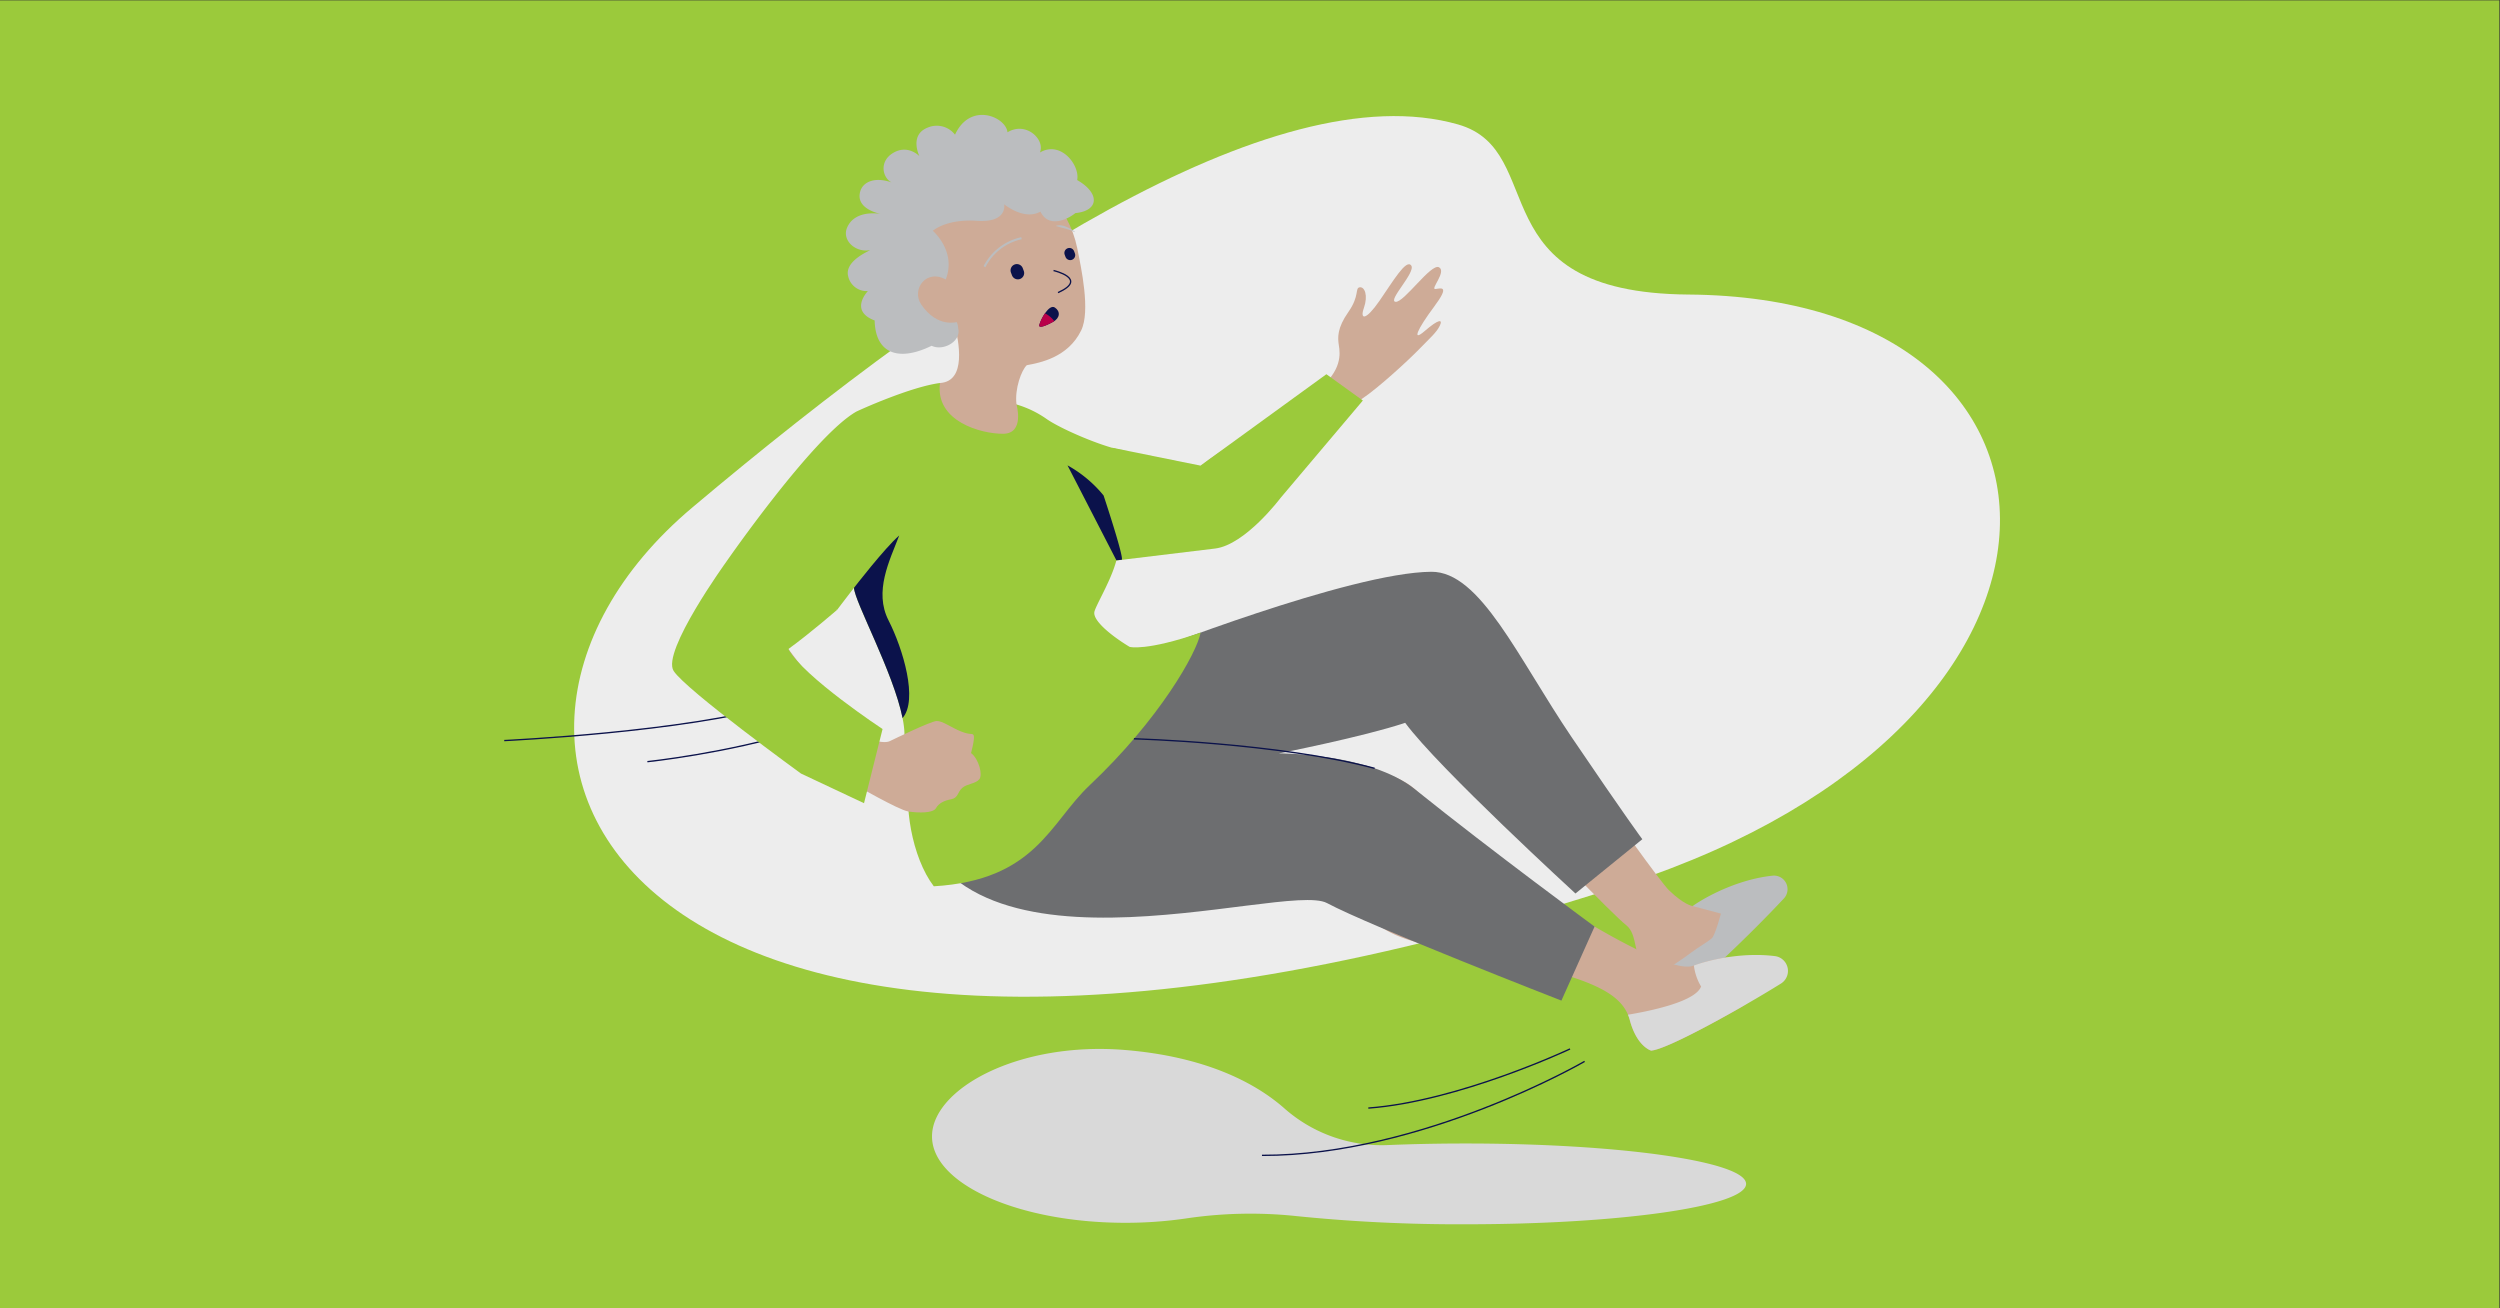 <svg id="ed4641db-2f53-4040-a25d-3fd28a12cd7f" data-name="Layer 1" xmlns="http://www.w3.org/2000/svg" width="1200" height="628" viewBox="0 0 1200 628"><rect x="0" y="0" width="1200" height="628" fill="#333333" stroke="none"/><rect x="-0.298" y="0.168" width="1200" height="628" fill="#9bca3b"/><path d="M332.2,243.694c132.096-111.287,279.09-209.248,367.689-183.949,44.327,12.657,8.674,80.872,110.603,81.636,200.492,1.503,207.902,205.53-30.091,283.059C303.543,579.782,191.294,362.403,332.2,243.694Z" fill="#ededed"/><path d="M703.518,548.877c-13.049,0-25.663.268-37.593.767a70.562,70.562,0,0,1-49.501-17.695c-14.201-12.489-38.205-24.762-76.233-27.938-51.087-4.267-92.824,18.565-92.824,41.465,0,22.901,41.559,41.465,92.824,41.465a199.826,199.826,0,0,0,29.111-2.086,209.365,209.365,0,0,1,53.245-1.1,772.378,772.378,0,0,0,80.971,3.9c74.341,0,134.606-8.681,134.606-19.389S777.858,548.877,703.518,548.877Z" fill="#d9d9d9"/><path d="M850.792,420.33c-16.37,1.742-31.587,9.826-38.353,14.588a25.514,25.514,0,0,0,5.919,8.844c-.659,7.746-20.728,17.724-30.432,22.111a19.473,19.473,0,0,1,1.499,2.241c6.551,11.471,13.647,11.557,13.647,11.557,7.415-2.394,37.896-31.971,53.199-48.416A6.52,6.52,0,0,0,850.792,420.33Z" fill="#bbbdbf"/><path d="M670.464,282.908s13.982-2.599,18.77-3.867c4.788-1.269,17.664,2.957,19.812,13.34,2.148,10.383,84.695,127.781,92.004,134.888,7.309,7.107,11.39,7.649,11.39,7.649l13.6,3.616s-2.663,10.05-4.242,11.674c-1.579,1.624-6.746,4.5-9.916,6.948-3.17,2.447-11.5,8.171-13.497,8.6-1.997.428-5,1.905-7.729,1.011-7.183-7.611-4.125-18.068-10.199-22.789-6.074-4.721-44.283-44.046-58.528-60.268-14.245-16.222-31.725-40.11-43.354-41.149-11.629-1.039-41.824,8.467-41.824,8.467s1.366-32.823,1.327-35.626c-.039-2.803,8.518-20.946,8.518-20.946Z" fill="#ceab97"/><path d="M628.089,431.692c8.387-1.719,17.152-5.046,30.167,9.19,13.016,14.236,43.861,14.606,74.806,22.183,30.946,7.577,45.851,13.777,49.234,26.546,3.383,12.769,10.218,14.676,10.218,14.676,5.478-.288,25.467-10.657,43.455-20.944,12.311-7.04,5.562-25.995-8.418-23.615a83.665,83.665,0,0,0-14.78,3.823c-17.132,6.448-117.006-61.243-129.689-80.291-12.683-19.047-56.291-15.633-56.291-15.633Z" fill="#ceab97"/><path d="M851.827,458.917c-15.609-1.912-31.322,1.784-38.759,4.527a25.509,25.509,0,0,0,3.447,10.068c-2.628,7.317-24.587,11.802-35.092,13.548a19.457,19.457,0,0,1,.873,2.551c3.383,12.769,10.218,14.676,10.218,14.676,7.582-.398,42.964-20.111,62.362-32.185A7.165,7.165,0,0,0,851.827,458.917Z" fill="#d9d9d9"/><path d="M548.608,313.985s99.398-39.238,138.41-39.535c23.514-.179,41.446,41.141,67.465,79.537C780.501,392.382,788.311,402.829,788.311,402.829L756.221,428.879s-65.92-60.399-81.734-81.929c-20.198,6.75-60.585,14.67-60.585,14.67s43.568-.204,65.215,17.179c37.594,30.189,86.284,65.953,86.284,65.953l-15.923,35.541s-91.947-35.797-112.53-46.822c-20.583-11.024-187.814,47.511-200.702-53.658C445.711,370.304,548.608,313.985,548.608,313.985Z" fill="#6d6e70"/><path d="M524.129,243.837c4.197-5.399,14.027-27.965,14.027-27.965,8.054,3.091,38.257,7.898,38.257,7.898,7.904-7.587,43.712-27.202,55.865-36.451,12.153-9.248,10.966-17.776,10.379-21.506-.586-3.73-.917-8.265,4.581-16.085,5.498-7.82,3.043-11.524,5.442-11.824,2.399-.301,4.06,3.948,2.007,9.851-2.053,5.903.887,6.129,7.43-3.308,6.543-9.437,12.801-20.205,15.248-17.035,2.447,3.17-11.511,16.983-7.499,17.461,4.012.478,17.094-18.663,20.862-16.58,3.767,2.083-4.389,10.742-1.723,10.437,2.666-.304,7.182-1.969-.681,8.554-7.863,10.524-10.973,17.242-4.378,11.543,6.596-5.699,8.731-5.729,7.174-2.503-1.557,3.226-4.46,5.67-9.988,11.354-5.528,5.684-19.764,18.7-27.172,23.61-7.408,4.91-55.477,71.223-79.376,71.068-11.622-.075-46.673,3.857-46.673,3.857s-9.125-3.343-9.151-5.212C518.736,259.132,524.129,243.837,524.129,243.837Z" fill="#ceab97"/><path d="M542.269,310.518s7.903,2.16,34.038-6.891c-1.775,9.663-19.661,41.566-53.341,73.367-19.115,18.049-25.796,45.472-74.741,48.427-10.668-13.998-14.788-40.296-11.046-54.561C446.675,366.979,542.269,310.518,542.269,310.518Z" fill="#9bca3b"/><path d="M435.561,383.784c79.845-7.539,113.046-69.799,113.046-69.799-9.227-4.435-24.777-15.14-23.25-20.501,1.527-5.361,15.512-26.785,10.186-35.321-5.326-8.536-9.634-15.886-9.634-15.886,8.308-7.325,12.805-26.156,12.805-26.156-9.56-1.714-28.728-9.868-36.006-14.773a49.421,49.421,0,0,0-14.786-7.202c-3.554-1.152-12.214-4.635-12.214-4.635l-24.511-5.665c-13.993,1.798-38.669,12.957-40.259,13.78-20.66,11.904-62.274,71.963-62.274,71.963,5.081,5.336,41.779,23.246,53.191,23.086,4.916-6.477,8.063-10.526,8.063-10.526.307,7.606,24.54,50.722,24.223,70.953C434.024,360.513,433.447,371.945,435.561,383.784Z" fill="#9bca3b"/><path d="M356.549,274.952c10.704,6.459,36.471,16.044,36.471,16.044s-16.502,13.551-14.602,20.533c4.083,5.55,17.412,22.883,27.18,33.961,9.767,11.078,19.183,11.346,21.372,10.315s19.89-9.69,22.693-9.73c2.803-.039,6.852,3.108,11.686,5.043s5.414.525,6.035,1.918c.62,1.393-1.284,8.429-1.284,8.429,3.643,2.753,5.752,10.333,3.981,12.561-1.771,2.228-5.778,2.083-8.153,4.119-2.375,2.036-1.935,4.833-5.33,5.482s-5.981,1.886-7.349,4.308-8.378,2.32-13.195,1.586c-4.816-.734-24.806-12.469-29.848-15.002-5.042-2.533-53.192-27.419-69.865-55.495C330.692,309.517,356.549,274.952,356.549,274.952Z" fill="#ceab97"/><path d="M409.918,282.149c.269,6.668,18.926,40.629,23.309,62.534l0-0c7.525-8.661.297-33.108-6.75-46.942-7.047-13.833.493-28.585,5.158-40.721C424.707,263.001,409.918,282.149,409.918,282.149Z" fill="#0b124b"/><path d="M544.273,354.624s69.342,1.878,115.556,14.17" fill="none" stroke="#0b124b" stroke-miterlimit="10" stroke-width="0.65"/><path d="M760.615,509.465s-77.99,45.288-154.866,45.106" fill="none" stroke="#0b124b" stroke-miterlimit="10" stroke-width="0.65"/><path d="M753.613,503.493s-53.46,25.177-96.819,28.382" fill="none" stroke="#0b124b" stroke-miterlimit="10" stroke-width="0.65"/><path d="M242.04,355.478S329.758,351.347,373.44,338.214" fill="none" stroke="#0b124b" stroke-miterlimit="10" stroke-width="0.65"/><path d="M310.744,365.605s38.121-3.993,72.328-14.649" fill="none" stroke="#0b124b" stroke-miterlimit="10" stroke-width="0.65"/><path d="M348.664,269.589s-31.257,43.257-25.323,52.455,61.121,49.253,61.121,49.253l30.264,14.242,8.901-35.604s-38.077-25.121-45.208-38.404c10.494-7.585,23.436-18.855,23.436-18.855Z" fill="#9bca3b"/><path d="M533.967,214.934l42.264,8.571,60.429-43.879,17.506,12.626L614.703,238.967s-16.912,22.549-31.451,24.33-54,6.527-54,6.527L517.978,241.934Z" fill="#9bca3b"/><path d="M529.722,237.83a59.563,59.563,0,0,0-17.321-14.456l23.453,45.56,2.596-.247C539.552,267.402,529.722,237.83,529.722,237.83Z" fill="#0b124b"/><path d="M483.713,84.196c8.109,16.575-54.647-4.757-32.406,50.251-9.828-5.87-14.017,4.521-9.116,11.715,7.858,11.534,15.809,8.617,15.809,8.617,2.402,9.445,6.002,28.219-6.802,29.066-2.412,18.458,19.782,24.412,30.286,24.363s6.438-14.063,6.438-14.063c-.956-7.598,2.438-16.548,4.942-18.853,6.125-1.154,19.641-3.566,26.069-16.616,4.569-9.277.08-29.963-1.891-39.702C513.068,99.345,497.328,84.006,483.713,84.196Z" fill="#ceab97"/><path d="M507.84,140.457c14.831-6.701-2.146-10.6-2.146-10.6" fill="none" stroke="#0b124b" stroke-miterlimit="10" stroke-width="0.65"/><path d="M489.631,133.899h0a3.025,3.025,0,0,1-3.894-1.774l-.477-1.276a3.026,3.026,0,0,1,1.774-3.893h0a3.025,3.025,0,0,1,3.894,1.774l.477,1.276A3.025,3.025,0,0,1,489.631,133.899Z" fill="#0b124b"/><path d="M514.535,124.705h0a2.408,2.408,0,0,1-3.1-1.412l-.38-1.016a2.409,2.409,0,0,1,1.412-3.1h0a2.409,2.409,0,0,1,3.1,1.412l.38,1.016A2.408,2.408,0,0,1,514.535,124.705Z" fill="#0b124b"/><path d="M490.326,114.336A26.168,26.168,0,0,0,472.559,128.013" fill="none" stroke="#bbbdbf" stroke-miterlimit="10"/><path d="M506.874,108.39a5.861,5.861,0,0,1,2.508-.211,8.984,8.984,0,0,1,2.398.672,17.96,17.96,0,0,1,4.241,2.487l-.052.086c-.75-.318-1.48-.653-2.239-.917-.753-.273-1.508-.523-2.265-.746-.759-.22-1.527-.368-2.276-.601l-2.308-.671Z" fill="#bbbdbf"/><path d="M498.869,155.965c.702-2.827,4.71-10.159,7.453-8.354,2.743,1.806,2.594,5.01-.874,6.903C501.981,156.406,498.409,157.815,498.869,155.965Z" fill="#0b124b"/><path d="M501.581,150.4a19.902,19.902,0,0,0-2.713,5.564c-.459,1.85,3.112.442,6.579-1.451q.324-.177.609-.368A12.757,12.757,0,0,0,501.581,150.4Z" fill="#b90049"/><path d="M458.411,64.661a11.068,11.068,0,0,0-13.351-3.316c-8.702,3.595-3.751,13.606-3.751,13.606s-5.567-5.912-12.792-1.429c-7.207,4.471-4.481,13.089.442,14.417-8.625-3.408-14.589-.812-15.993,3.783-2.721,8.902,10.121,11.023,10.121,11.023s-12.617-2.637-16.501,6.571c-2.532,6.003,4.032,12.073,11.008,10.748-.163.369-12.541,5.173-10.428,12.717a9.044,9.044,0,0,0,9.426,6.925s-9.181,9.442,3.243,14.125c.322,15.612,11.173,20.074,27.338,12.138,5.588,2.734,14.313-2.15,12.748-8.349-.12-7.219-11.346-11.295-6.358-22.548,6.22-14.03-5.812-24.284-5.812-24.284s6.398-5.82,21.218-4.792c14.82,1.028,13.049-7.941,13.049-7.941s9.495,7.946,17.399,3.519c3.617,7.565,12.042,4.456,16.78.711,11.383-1.087,11.878-9.533.852-15.854,1.417-7.085-7.889-19.171-17.9-13.214,2.666-6.108-6.552-15.174-15.542-9.726C482.84,56.072,465.713,48.696,458.411,64.661Z" fill="#bbbdbf"/><path d="M454.451,134.429c-9.828-5.87-17.161,4.54-12.26,11.734,7.858,11.534,17.386,8.343,17.386,8.343Z" fill="#ceab97"/></svg>